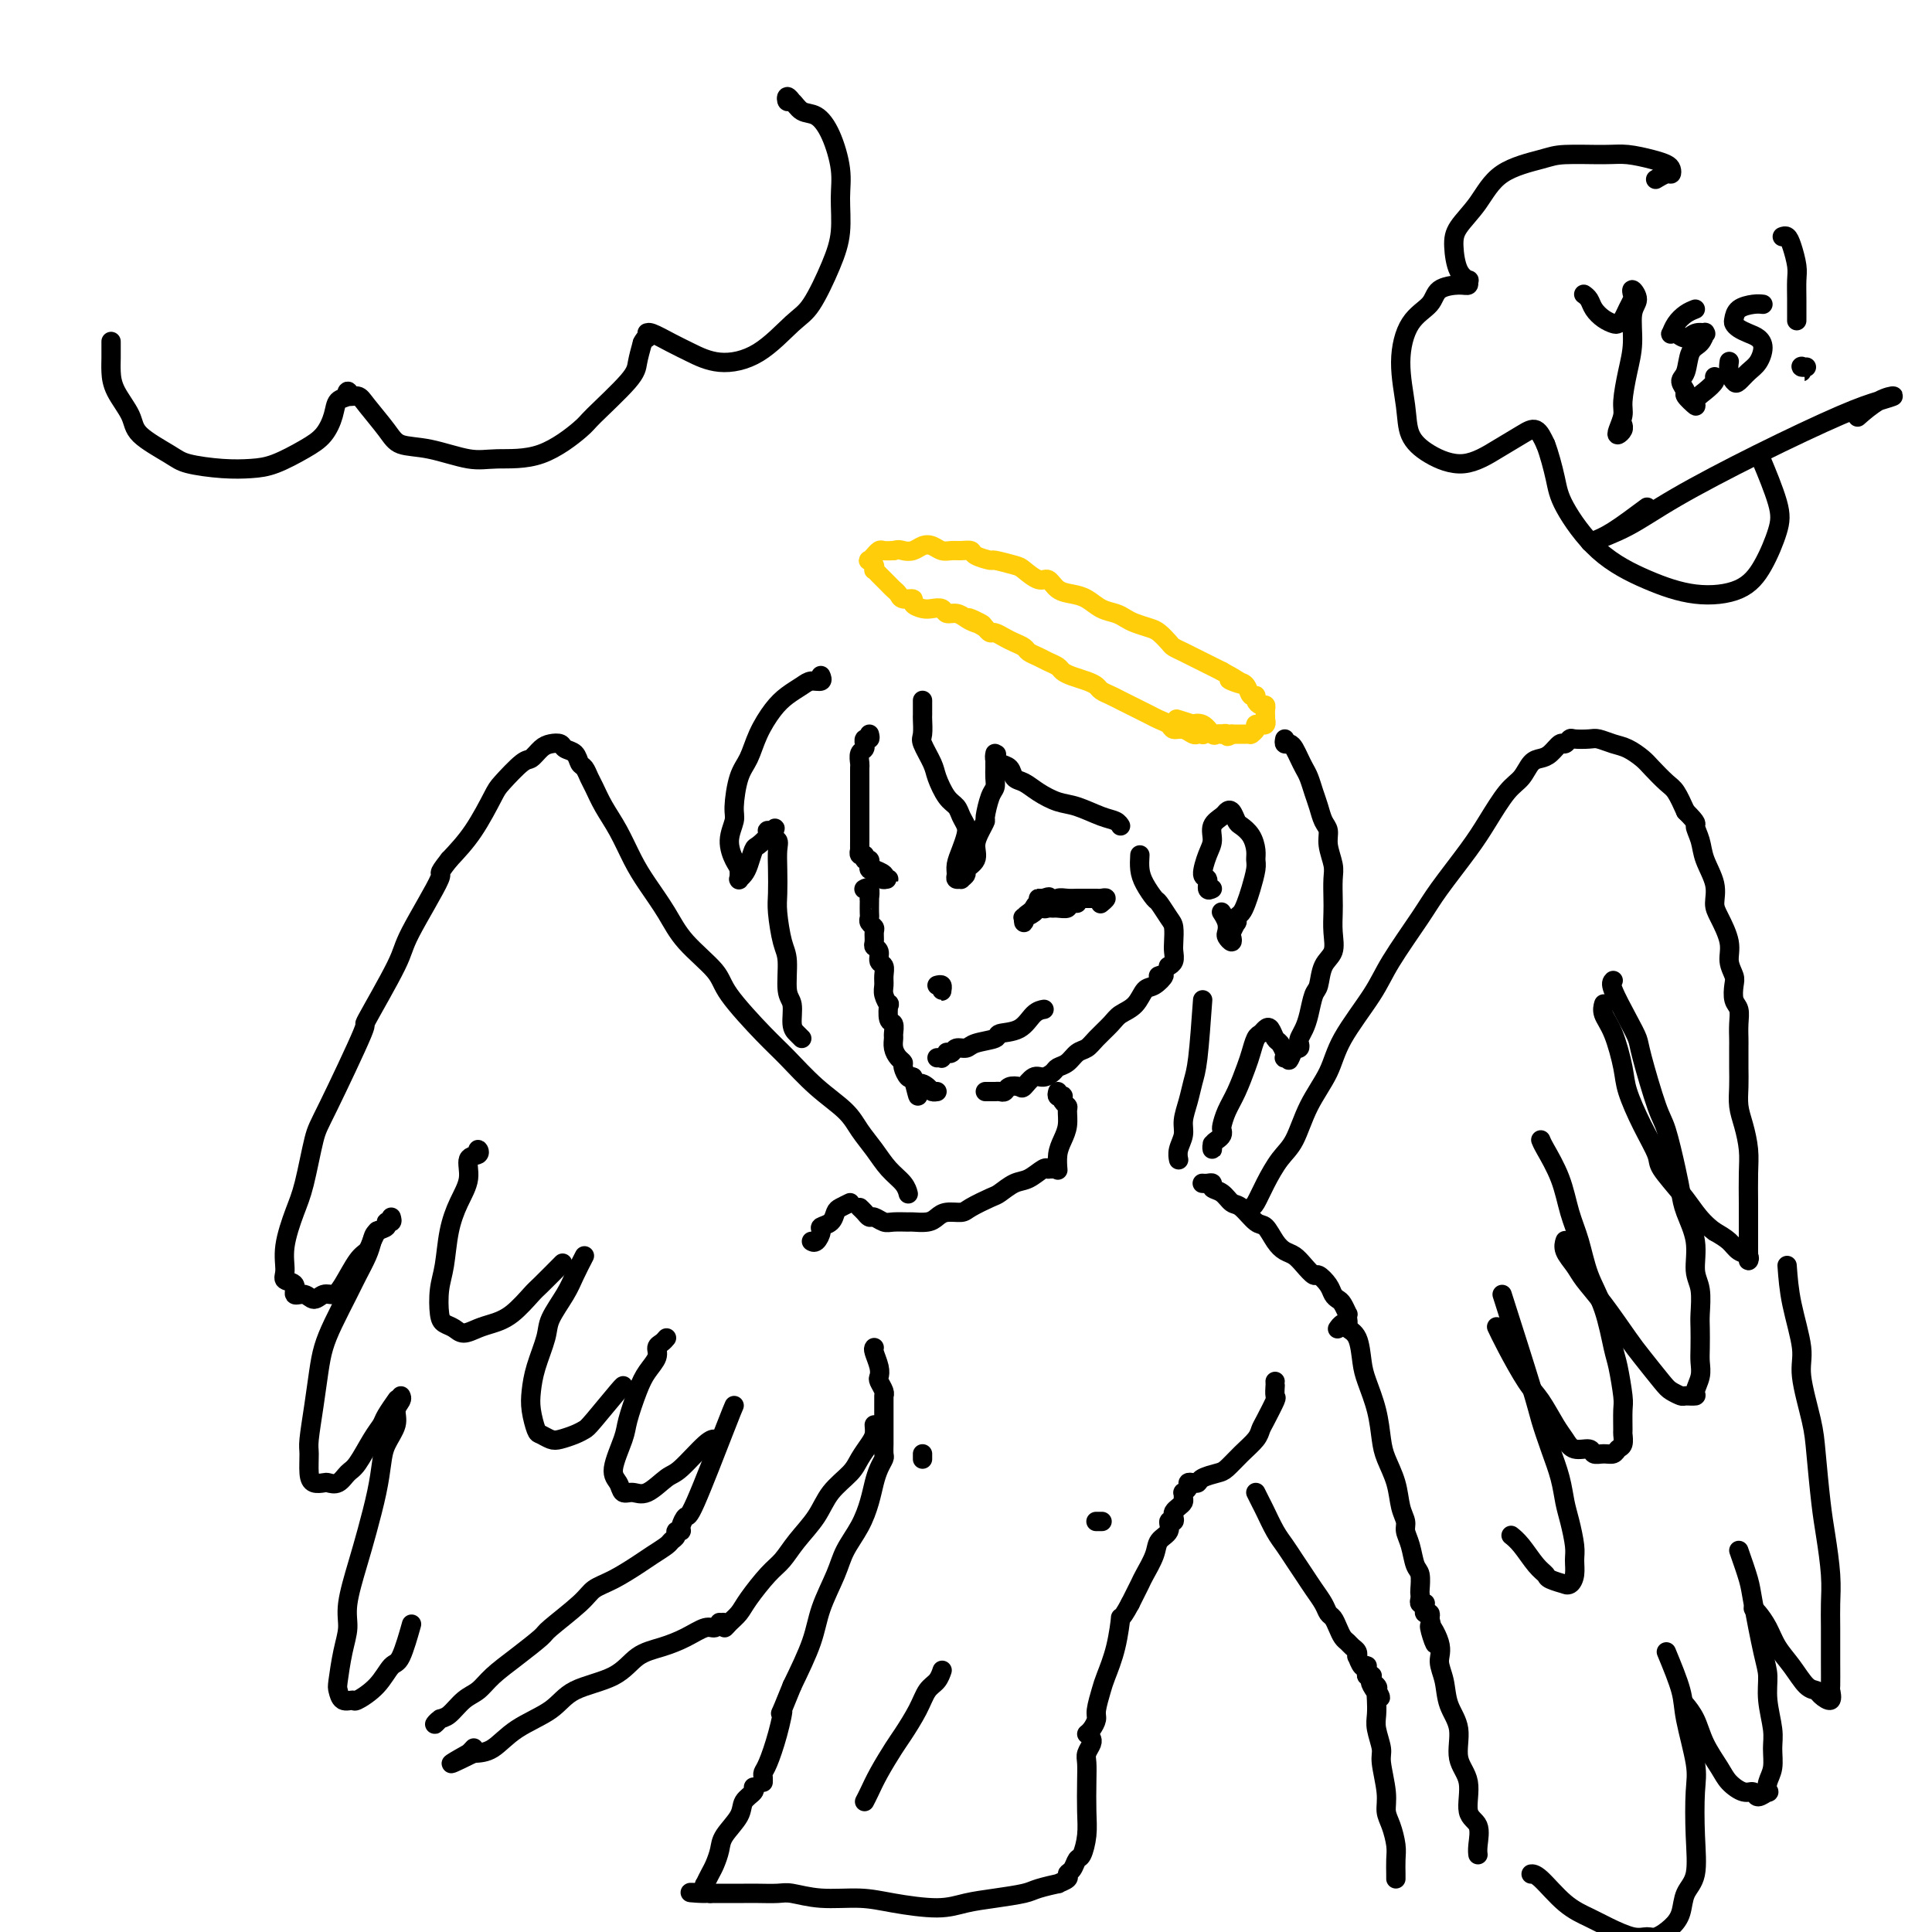 <svg viewBox='0 0 400 400' version='1.1' xmlns='http://www.w3.org/2000/svg' xmlns:xlink='http://www.w3.org/1999/xlink'><g fill='none' stroke='#000000' stroke-width='4' stroke-linecap='round' stroke-linejoin='round'><path d='M180,152c0.114,0.455 0.228,0.910 0,1c-0.228,0.090 -0.797,-0.184 -1,0c-0.203,0.184 -0.040,0.827 0,1c0.040,0.173 -0.042,-0.123 0,0c0.042,0.123 0.207,0.666 0,1c-0.207,0.334 -0.788,0.460 -1,1c-0.212,0.540 -0.057,1.496 0,2c0.057,0.504 0.015,0.558 0,1c-0.015,0.442 -0.004,1.273 0,2c0.004,0.727 0.001,1.350 0,2c-0.001,0.650 -0.000,1.326 0,2c0.000,0.674 0.000,1.346 0,2c-0.000,0.654 -0.000,1.290 0,2c0.000,0.710 0.000,1.495 0,2c-0.000,0.505 -0.000,0.732 0,1c0.000,0.268 0.000,0.579 0,1c-0.000,0.421 -0.001,0.954 0,1c0.001,0.046 0.004,-0.395 0,0c-0.004,0.395 -0.016,1.627 0,2c0.016,0.373 0.061,-0.111 0,0c-0.061,0.111 -0.227,0.818 0,1c0.227,0.182 0.846,-0.163 1,0c0.154,0.163 -0.156,0.832 0,1c0.156,0.168 0.777,-0.165 1,0c0.223,0.165 0.046,0.829 0,1c-0.046,0.171 0.039,-0.150 0,0c-0.039,0.150 -0.203,0.771 0,1c0.203,0.229 0.772,0.065 1,0c0.228,-0.065 0.114,-0.033 0,0'/><path d='M181,180c0.631,0.785 0.710,0.746 1,1c0.290,0.254 0.792,0.800 1,1c0.208,0.200 0.122,0.054 0,0c-0.122,-0.054 -0.279,-0.017 0,0c0.279,0.017 0.996,0.015 1,0c0.004,-0.015 -0.703,-0.042 -1,0c-0.297,0.042 -0.185,0.155 0,0c0.185,-0.155 0.442,-0.577 0,-1c-0.442,-0.423 -1.582,-0.845 -2,-1c-0.418,-0.155 -0.112,-0.042 0,0c0.112,0.042 0.032,0.012 0,0c-0.032,-0.012 -0.016,-0.006 0,0'/><path d='M179,184c-0.113,0.062 -0.226,0.124 0,0c0.226,-0.124 0.793,-0.433 1,0c0.207,0.433 0.056,1.607 0,2c-0.056,0.393 -0.016,0.003 0,0c0.016,-0.003 0.008,0.381 0,1c-0.008,0.619 -0.016,1.474 0,2c0.016,0.526 0.057,0.722 0,1c-0.057,0.278 -0.213,0.638 0,1c0.213,0.362 0.793,0.726 1,1c0.207,0.274 0.040,0.459 0,1c-0.040,0.541 0.046,1.440 0,2c-0.046,0.560 -0.223,0.783 0,1c0.223,0.217 0.844,0.428 1,1c0.156,0.572 -0.155,1.503 0,2c0.155,0.497 0.777,0.558 1,1c0.223,0.442 0.046,1.264 0,2c-0.046,0.736 0.039,1.385 0,2c-0.039,0.615 -0.203,1.196 0,2c0.203,0.804 0.772,1.830 1,2c0.228,0.170 0.114,-0.516 0,0c-0.114,0.516 -0.227,2.235 0,3c0.227,0.765 0.796,0.576 1,1c0.204,0.424 0.045,1.462 0,2c-0.045,0.538 0.026,0.577 0,1c-0.026,0.423 -0.148,1.231 0,2c0.148,0.769 0.564,1.499 1,2c0.436,0.501 0.890,0.774 1,1c0.110,0.226 -0.124,0.407 0,1c0.124,0.593 0.607,1.598 1,2c0.393,0.402 0.697,0.201 1,0'/><path d='M189,223c1.664,6.503 0.824,3.259 1,2c0.176,-1.259 1.367,-0.533 2,0c0.633,0.533 0.709,0.874 1,1c0.291,0.126 0.797,0.036 1,0c0.203,-0.036 0.101,-0.018 0,0'/><path d='M204,226c0.333,-0.002 0.665,-0.004 1,0c0.335,0.004 0.671,0.015 1,0c0.329,-0.015 0.651,-0.054 1,0c0.349,0.054 0.727,0.203 1,0c0.273,-0.203 0.443,-0.757 1,-1c0.557,-0.243 1.501,-0.173 2,0c0.499,0.173 0.553,0.449 1,0c0.447,-0.449 1.289,-1.625 2,-2c0.711,-0.375 1.293,0.050 2,0c0.707,-0.050 1.541,-0.576 2,-1c0.459,-0.424 0.545,-0.745 1,-1c0.455,-0.255 1.281,-0.442 2,-1c0.719,-0.558 1.332,-1.487 2,-2c0.668,-0.513 1.390,-0.611 2,-1c0.610,-0.389 1.108,-1.068 2,-2c0.892,-0.932 2.178,-2.118 3,-3c0.822,-0.882 1.181,-1.459 2,-2c0.819,-0.541 2.096,-1.045 3,-2c0.904,-0.955 1.433,-2.361 2,-3c0.567,-0.639 1.173,-0.512 2,-1c0.827,-0.488 1.877,-1.593 2,-2c0.123,-0.407 -0.679,-0.116 -1,0c-0.321,0.116 -0.160,0.058 0,0'/><path d='M194,204c0.423,-0.105 0.845,-0.211 1,0c0.155,0.211 0.041,0.737 0,1c-0.041,0.263 -0.011,0.263 0,0c0.011,-0.263 0.003,-0.789 0,-1c-0.003,-0.211 -0.002,-0.105 0,0'/><path d='M223,187c-0.295,0.030 -0.590,0.061 -1,0c-0.410,-0.061 -0.936,-0.213 -1,0c-0.064,0.213 0.333,0.790 0,1c-0.333,0.210 -1.396,0.051 -2,0c-0.604,-0.051 -0.749,0.004 -1,0c-0.251,-0.004 -0.606,-0.069 -1,0c-0.394,0.069 -0.825,0.270 -1,0c-0.175,-0.270 -0.093,-1.010 0,-1c0.093,0.010 0.197,0.772 0,1c-0.197,0.228 -0.693,-0.078 -1,0c-0.307,0.078 -0.423,0.540 -1,1c-0.577,0.460 -1.616,0.919 -2,1c-0.384,0.081 -0.114,-0.216 0,0c0.114,0.216 0.071,0.943 0,1c-0.071,0.057 -0.169,-0.558 0,-1c0.169,-0.442 0.606,-0.711 1,-1c0.394,-0.289 0.747,-0.600 1,-1c0.253,-0.400 0.408,-0.891 1,-1c0.592,-0.109 1.621,0.163 2,0c0.379,-0.163 0.108,-0.761 0,-1c-0.108,-0.239 -0.054,-0.120 0,0'/><path d='M217,186c0.621,-0.618 -0.326,-0.162 -1,0c-0.674,0.162 -1.077,0.029 -1,0c0.077,-0.029 0.632,0.045 1,0c0.368,-0.045 0.548,-0.208 1,0c0.452,0.208 1.174,0.788 2,1c0.826,0.212 1.754,0.057 2,0c0.246,-0.057 -0.190,-0.014 0,0c0.190,0.014 1.006,0.000 1,0c-0.006,-0.000 -0.833,0.014 -1,0c-0.167,-0.014 0.325,-0.056 0,0c-0.325,0.056 -1.469,0.211 -2,0c-0.531,-0.211 -0.451,-0.789 0,-1c0.451,-0.211 1.272,-0.056 2,0c0.728,0.056 1.363,0.014 2,0c0.637,-0.014 1.277,-0.000 2,0c0.723,0.000 1.528,-0.014 2,0c0.472,0.014 0.611,0.055 1,0c0.389,-0.055 1.028,-0.207 1,0c-0.028,0.207 -0.722,0.773 -1,1c-0.278,0.227 -0.139,0.113 0,0'/><path d='M191,145c-0.001,0.204 -0.002,0.409 0,1c0.002,0.591 0.008,1.569 0,2c-0.008,0.431 -0.028,0.316 0,1c0.028,0.684 0.104,2.169 0,3c-0.104,0.831 -0.389,1.010 0,2c0.389,0.990 1.452,2.793 2,4c0.548,1.207 0.581,1.818 1,3c0.419,1.182 1.223,2.935 2,4c0.777,1.065 1.526,1.443 2,2c0.474,0.557 0.673,1.294 1,2c0.327,0.706 0.781,1.383 1,2c0.219,0.617 0.201,1.174 0,2c-0.201,0.826 -0.586,1.920 -1,3c-0.414,1.080 -0.858,2.147 -1,3c-0.142,0.853 0.019,1.493 0,2c-0.019,0.507 -0.217,0.879 0,1c0.217,0.121 0.851,-0.011 1,0c0.149,0.011 -0.185,0.166 0,0c0.185,-0.166 0.889,-0.653 1,-1c0.111,-0.347 -0.373,-0.556 0,-1c0.373,-0.444 1.602,-1.124 2,-2c0.398,-0.876 -0.034,-1.947 0,-3c0.034,-1.053 0.535,-2.088 1,-3c0.465,-0.912 0.895,-1.700 1,-2c0.105,-0.300 -0.116,-0.111 0,-1c0.116,-0.889 0.567,-2.854 1,-4c0.433,-1.146 0.848,-1.472 1,-2c0.152,-0.528 0.041,-1.258 0,-2c-0.041,-0.742 -0.012,-1.498 0,-2c0.012,-0.502 0.006,-0.751 0,-1'/><path d='M206,158c0.619,-3.243 0.168,-1.349 0,-1c-0.168,0.349 -0.052,-0.847 0,-1c0.052,-0.153 0.041,0.736 0,1c-0.041,0.264 -0.111,-0.099 0,0c0.111,0.099 0.402,0.659 1,1c0.598,0.341 1.503,0.463 2,1c0.497,0.537 0.585,1.491 1,2c0.415,0.509 1.157,0.574 2,1c0.843,0.426 1.788,1.213 3,2c1.212,0.787 2.693,1.574 4,2c1.307,0.426 2.441,0.493 4,1c1.559,0.507 3.541,1.456 5,2c1.459,0.544 2.393,0.685 3,1c0.607,0.315 0.888,0.804 1,1c0.112,0.196 0.056,0.098 0,0'/><path d='M236,177c-0.057,1.017 -0.114,2.034 0,3c0.114,0.966 0.398,1.882 1,3c0.602,1.118 1.520,2.439 2,3c0.480,0.561 0.521,0.363 1,1c0.479,0.637 1.397,2.111 2,3c0.603,0.889 0.890,1.195 1,2c0.110,0.805 0.044,2.111 0,3c-0.044,0.889 -0.064,1.363 0,2c0.064,0.637 0.213,1.439 0,2c-0.213,0.561 -0.788,0.882 -1,1c-0.212,0.118 -0.061,0.034 0,0c0.061,-0.034 0.030,-0.017 0,0'/><path d='M219,226c-0.111,0.416 -0.222,0.833 0,1c0.222,0.167 0.777,0.085 1,0c0.223,-0.085 0.113,-0.171 0,0c-0.113,0.171 -0.229,0.601 0,1c0.229,0.399 0.804,0.766 1,1c0.196,0.234 0.014,0.333 0,1c-0.014,0.667 0.140,1.902 0,3c-0.140,1.098 -0.573,2.059 -1,3c-0.427,0.941 -0.846,1.860 -1,3c-0.154,1.140 -0.041,2.499 0,3c0.041,0.501 0.012,0.143 0,0c-0.012,-0.143 -0.006,-0.072 0,0'/><path d='M218,242c-0.420,0.004 -0.839,0.008 -1,0c-0.161,-0.008 -0.062,-0.028 0,0c0.062,0.028 0.087,0.106 0,0c-0.087,-0.106 -0.286,-0.394 -1,0c-0.714,0.394 -1.942,1.471 -3,2c-1.058,0.529 -1.945,0.510 -3,1c-1.055,0.490 -2.278,1.490 -3,2c-0.722,0.510 -0.942,0.532 -2,1c-1.058,0.468 -2.953,1.383 -4,2c-1.047,0.617 -1.244,0.936 -2,1c-0.756,0.064 -2.070,-0.126 -3,0c-0.930,0.126 -1.474,0.569 -2,1c-0.526,0.431 -1.033,0.848 -2,1c-0.967,0.152 -2.395,0.037 -3,0c-0.605,-0.037 -0.386,0.005 -1,0c-0.614,-0.005 -2.062,-0.057 -3,0c-0.938,0.057 -1.365,0.222 -2,0c-0.635,-0.222 -1.477,-0.830 -2,-1c-0.523,-0.170 -0.728,0.099 -1,0c-0.272,-0.099 -0.612,-0.565 -1,-1c-0.388,-0.435 -0.825,-0.839 -1,-1c-0.175,-0.161 -0.087,-0.081 0,0'/><path d='M176,249c-0.746,0.363 -1.491,0.726 -2,1c-0.509,0.274 -0.780,0.459 -1,1c-0.220,0.541 -0.388,1.437 -1,2c-0.612,0.563 -1.667,0.792 -2,1c-0.333,0.208 0.055,0.396 0,1c-0.055,0.604 -0.553,1.624 -1,2c-0.447,0.376 -0.842,0.107 -1,0c-0.158,-0.107 -0.079,-0.054 0,0'/><path d='M249,207c-0.331,4.600 -0.662,9.199 -1,12c-0.338,2.801 -0.683,3.803 -1,5c-0.317,1.197 -0.607,2.587 -1,4c-0.393,1.413 -0.890,2.848 -1,4c-0.110,1.152 0.167,2.021 0,3c-0.167,0.979 -0.777,2.066 -1,3c-0.223,0.934 -0.060,1.713 0,2c0.060,0.287 0.017,0.082 0,0c-0.017,-0.082 -0.009,-0.041 0,0'/><path d='M251,184c-0.459,0.224 -0.917,0.447 -1,0c-0.083,-0.447 0.211,-1.565 0,-2c-0.211,-0.435 -0.925,-0.186 -1,-1c-0.075,-0.814 0.491,-2.691 1,-4c0.509,-1.309 0.962,-2.051 1,-3c0.038,-0.949 -0.341,-2.104 0,-3c0.341,-0.896 1.400,-1.534 2,-2c0.600,-0.466 0.742,-0.761 1,-1c0.258,-0.239 0.633,-0.422 1,0c0.367,0.422 0.725,1.450 1,2c0.275,0.550 0.467,0.621 1,1c0.533,0.379 1.408,1.067 2,2c0.592,0.933 0.902,2.112 1,3c0.098,0.888 -0.015,1.485 0,2c0.015,0.515 0.158,0.950 0,2c-0.158,1.050 -0.617,2.716 -1,4c-0.383,1.284 -0.690,2.184 -1,3c-0.310,0.816 -0.623,1.546 -1,2c-0.377,0.454 -0.819,0.632 -1,1c-0.181,0.368 -0.100,0.926 0,1c0.100,0.074 0.219,-0.337 0,0c-0.219,0.337 -0.777,1.423 -1,2c-0.223,0.577 -0.111,0.647 0,1c0.111,0.353 0.222,0.991 0,1c-0.222,0.009 -0.778,-0.611 -1,-1c-0.222,-0.389 -0.111,-0.548 0,-1c0.111,-0.452 0.222,-1.199 0,-2c-0.222,-0.801 -0.778,-1.658 -1,-2c-0.222,-0.342 -0.111,-0.171 0,0'/><path d='M249,245c-0.080,-0.007 -0.159,-0.014 0,0c0.159,0.014 0.557,0.050 1,0c0.443,-0.050 0.933,-0.184 1,0c0.067,0.184 -0.288,0.687 0,1c0.288,0.313 1.218,0.435 2,1c0.782,0.565 1.417,1.572 2,2c0.583,0.428 1.115,0.275 2,1c0.885,0.725 2.124,2.326 3,3c0.876,0.674 1.389,0.421 2,1c0.611,0.579 1.319,1.991 2,3c0.681,1.009 1.333,1.614 2,2c0.667,0.386 1.348,0.554 2,1c0.652,0.446 1.274,1.170 2,2c0.726,0.830 1.557,1.767 2,2c0.443,0.233 0.500,-0.237 1,0c0.500,0.237 1.444,1.182 2,2c0.556,0.818 0.723,1.511 1,2c0.277,0.489 0.662,0.775 1,1c0.338,0.225 0.627,0.390 1,1c0.373,0.610 0.829,1.665 1,2c0.171,0.335 0.056,-0.050 0,0c-0.056,0.050 -0.054,0.536 0,1c0.054,0.464 0.159,0.908 0,1c-0.159,0.092 -0.581,-0.168 -1,0c-0.419,0.168 -0.834,0.762 -1,1c-0.166,0.238 -0.083,0.119 0,0'/><path d='M181,279c-0.111,0.139 -0.222,0.278 0,1c0.222,0.722 0.777,2.025 1,3c0.223,0.975 0.112,1.620 0,2c-0.112,0.380 -0.226,0.493 0,1c0.226,0.507 0.793,1.407 1,2c0.207,0.593 0.056,0.880 0,1c-0.056,0.120 -0.015,0.074 0,0c0.015,-0.074 0.004,-0.175 0,0c-0.004,0.175 -0.001,0.625 0,1c0.001,0.375 0.000,0.674 0,1c-0.000,0.326 -0.000,0.678 0,1c0.000,0.322 0.000,0.612 0,1c-0.000,0.388 -0.000,0.873 0,1c0.000,0.127 -0.000,-0.102 0,0c0.000,0.102 0.000,0.537 0,1c-0.000,0.463 -0.000,0.954 0,1c0.000,0.046 0.001,-0.353 0,0c-0.001,0.353 -0.003,1.459 0,2c0.003,0.541 0.012,0.517 0,1c-0.012,0.483 -0.044,1.471 0,2c0.044,0.529 0.165,0.598 0,1c-0.165,0.402 -0.614,1.139 -1,2c-0.386,0.861 -0.707,1.848 -1,3c-0.293,1.152 -0.558,2.470 -1,4c-0.442,1.530 -1.061,3.273 -2,5c-0.939,1.727 -2.196,3.438 -3,5c-0.804,1.562 -1.154,2.975 -2,5c-0.846,2.025 -2.189,4.660 -3,7c-0.811,2.340 -1.089,4.383 -2,7c-0.911,2.617 -2.456,5.809 -4,9'/><path d='M164,349c-3.360,8.344 -2.259,5.205 -2,5c0.259,-0.205 -0.323,2.523 -1,5c-0.677,2.477 -1.449,4.702 -2,6c-0.551,1.298 -0.880,1.667 -1,2c-0.120,0.333 -0.032,0.628 0,1c0.032,0.372 0.009,0.821 0,1c-0.009,0.179 -0.005,0.090 0,0'/><path d='M264,286c-0.004,0.483 -0.008,0.966 0,1c0.008,0.034 0.027,-0.381 0,0c-0.027,0.381 -0.100,1.557 0,2c0.100,0.443 0.372,0.152 0,1c-0.372,0.848 -1.388,2.837 -2,4c-0.612,1.163 -0.820,1.502 -1,2c-0.180,0.498 -0.332,1.155 -1,2c-0.668,0.845 -1.853,1.876 -3,3c-1.147,1.124 -2.258,2.340 -3,3c-0.742,0.660 -1.117,0.765 -2,1c-0.883,0.235 -2.274,0.602 -3,1c-0.726,0.398 -0.787,0.829 -1,1c-0.213,0.171 -0.579,0.084 -1,0c-0.421,-0.084 -0.898,-0.163 -1,0c-0.102,0.163 0.169,0.568 0,1c-0.169,0.432 -0.780,0.889 -1,1c-0.220,0.111 -0.048,-0.125 0,0c0.048,0.125 -0.026,0.610 0,1c0.026,0.390 0.152,0.683 0,1c-0.152,0.317 -0.581,0.658 -1,1c-0.419,0.342 -0.828,0.686 -1,1c-0.172,0.314 -0.106,0.597 0,1c0.106,0.403 0.251,0.925 0,1c-0.251,0.075 -0.897,-0.295 -1,0c-0.103,0.295 0.338,1.257 0,2c-0.338,0.743 -1.455,1.268 -2,2c-0.545,0.732 -0.517,1.670 -1,3c-0.483,1.330 -1.476,3.050 -2,4c-0.524,0.950 -0.578,1.128 -1,2c-0.422,0.872 -1.211,2.436 -2,4'/><path d='M234,332c-2.278,4.272 -1.973,2.450 -2,3c-0.027,0.550 -0.385,3.470 -1,6c-0.615,2.530 -1.488,4.670 -2,6c-0.512,1.330 -0.663,1.848 -1,3c-0.337,1.152 -0.861,2.936 -1,4c-0.139,1.064 0.107,1.409 0,2c-0.107,0.591 -0.567,1.428 -1,2c-0.433,0.572 -0.838,0.878 -1,1c-0.162,0.122 -0.081,0.061 0,0'/><path d='M279,274c-0.200,0.325 -0.401,0.651 0,1c0.401,0.349 1.403,0.722 2,2c0.597,1.278 0.789,3.460 1,5c0.211,1.540 0.442,2.437 1,4c0.558,1.563 1.445,3.790 2,6c0.555,2.210 0.780,4.402 1,6c0.220,1.598 0.436,2.602 1,4c0.564,1.398 1.475,3.191 2,5c0.525,1.809 0.665,3.633 1,5c0.335,1.367 0.864,2.276 1,3c0.136,0.724 -0.121,1.262 0,2c0.121,0.738 0.621,1.675 1,3c0.379,1.325 0.638,3.037 1,4c0.362,0.963 0.828,1.176 1,2c0.172,0.824 0.050,2.260 0,3c-0.050,0.740 -0.028,0.786 0,1c0.028,0.214 0.060,0.596 0,1c-0.060,0.404 -0.213,0.830 0,1c0.213,0.170 0.793,0.083 1,0c0.207,-0.083 0.042,-0.163 0,0c-0.042,0.163 0.040,0.570 0,1c-0.040,0.430 -0.203,0.885 0,1c0.203,0.115 0.772,-0.110 1,0c0.228,0.110 0.114,0.555 0,1'/><path d='M296,335c2.505,9.760 0.266,3.660 0,2c-0.266,-1.660 1.439,1.120 2,3c0.561,1.880 -0.024,2.859 0,4c0.024,1.141 0.655,2.445 1,4c0.345,1.555 0.402,3.362 1,5c0.598,1.638 1.737,3.108 2,5c0.263,1.892 -0.350,4.205 0,6c0.350,1.795 1.663,3.073 2,5c0.337,1.927 -0.302,4.502 0,6c0.302,1.498 1.545,1.917 2,3c0.455,1.083 0.123,2.830 0,4c-0.123,1.170 -0.035,1.763 0,2c0.035,0.237 0.018,0.119 0,0'/><path d='M260,309c0.357,0.721 0.715,1.442 1,2c0.285,0.558 0.499,0.953 1,2c0.501,1.047 1.289,2.744 2,4c0.711,1.256 1.346,2.069 2,3c0.654,0.931 1.327,1.980 2,3c0.673,1.020 1.346,2.013 2,3c0.654,0.987 1.288,1.969 2,3c0.712,1.031 1.500,2.111 2,3c0.500,0.889 0.711,1.586 1,2c0.289,0.414 0.654,0.545 1,1c0.346,0.455 0.671,1.235 1,2c0.329,0.765 0.663,1.516 1,2c0.337,0.484 0.678,0.702 1,1c0.322,0.298 0.625,0.676 1,1c0.375,0.324 0.822,0.595 1,1c0.178,0.405 0.086,0.945 0,1c-0.086,0.055 -0.166,-0.375 0,0c0.166,0.375 0.579,1.554 1,2c0.421,0.446 0.849,0.158 1,0c0.151,-0.158 0.027,-0.187 0,0c-0.027,0.187 0.045,0.589 0,1c-0.045,0.411 -0.208,0.832 0,1c0.208,0.168 0.787,0.084 1,0c0.213,-0.084 0.061,-0.167 0,0c-0.061,0.167 -0.030,0.583 0,1'/><path d='M284,348c3.652,6.270 0.783,2.446 0,1c-0.783,-1.446 0.521,-0.513 1,0c0.479,0.513 0.132,0.606 0,1c-0.132,0.394 -0.051,1.089 0,2c0.051,0.911 0.070,2.039 0,3c-0.070,0.961 -0.230,1.755 0,3c0.230,1.245 0.849,2.940 1,4c0.151,1.060 -0.166,1.484 0,3c0.166,1.516 0.815,4.124 1,6c0.185,1.876 -0.094,3.021 0,4c0.094,0.979 0.561,1.793 1,3c0.439,1.207 0.850,2.807 1,4c0.150,1.193 0.040,1.980 0,3c-0.040,1.020 -0.011,2.275 0,3c0.011,0.725 0.003,0.922 0,1c-0.003,0.078 -0.002,0.039 0,0'/><path d='M152,291c-0.218,0.492 -0.435,0.983 -2,5c-1.565,4.017 -4.476,11.559 -6,15c-1.524,3.441 -1.661,2.781 -2,3c-0.339,0.219 -0.879,1.316 -1,2c-0.121,0.684 0.176,0.956 0,1c-0.176,0.044 -0.827,-0.140 -1,0c-0.173,0.140 0.132,0.603 0,1c-0.132,0.397 -0.702,0.729 -1,1c-0.298,0.271 -0.324,0.481 -1,1c-0.676,0.519 -2.001,1.347 -3,2c-0.999,0.653 -1.673,1.131 -3,2c-1.327,0.869 -3.308,2.128 -5,3c-1.692,0.872 -3.095,1.356 -4,2c-0.905,0.644 -1.313,1.449 -3,3c-1.687,1.551 -4.653,3.847 -6,5c-1.347,1.153 -1.073,1.161 -2,2c-0.927,0.839 -3.053,2.509 -5,4c-1.947,1.491 -3.715,2.805 -5,4c-1.285,1.195 -2.086,2.272 -3,3c-0.914,0.728 -1.940,1.105 -3,2c-1.060,0.895 -2.154,2.306 -3,3c-0.846,0.694 -1.443,0.671 -2,1c-0.557,0.329 -1.073,1.012 -1,1c0.073,-0.012 0.735,-0.718 1,-1c0.265,-0.282 0.132,-0.141 0,0'/><path d='M181,295c0.061,0.692 0.123,1.384 0,2c-0.123,0.616 -0.429,1.157 -1,2c-0.571,0.843 -1.405,1.989 -2,3c-0.595,1.011 -0.949,1.888 -2,3c-1.051,1.112 -2.797,2.459 -4,4c-1.203,1.541 -1.863,3.277 -3,5c-1.137,1.723 -2.752,3.434 -4,5c-1.248,1.566 -2.131,2.986 -3,4c-0.869,1.014 -1.725,1.621 -3,3c-1.275,1.379 -2.967,3.528 -4,5c-1.033,1.472 -1.405,2.265 -2,3c-0.595,0.735 -1.413,1.411 -2,2c-0.587,0.589 -0.945,1.090 -1,1c-0.055,-0.090 0.191,-0.772 0,-1c-0.191,-0.228 -0.819,-0.003 -1,0c-0.181,0.003 0.084,-0.217 0,0c-0.084,0.217 -0.518,0.871 -1,1c-0.482,0.129 -1.013,-0.268 -2,0c-0.987,0.268 -2.431,1.200 -4,2c-1.569,0.800 -3.263,1.466 -5,2c-1.737,0.534 -3.517,0.935 -5,2c-1.483,1.065 -2.668,2.793 -5,4c-2.332,1.207 -5.810,1.892 -8,3c-2.190,1.108 -3.092,2.637 -5,4c-1.908,1.363 -4.821,2.559 -7,4c-2.179,1.441 -3.622,3.126 -5,4c-1.378,0.874 -2.689,0.937 -4,1'/><path d='M98,363c-8.430,4.181 -3.005,1.134 -1,0c2.005,-1.134 0.589,-0.356 0,0c-0.589,0.356 -0.351,0.288 0,0c0.351,-0.288 0.815,-0.797 1,-1c0.185,-0.203 0.093,-0.102 0,0'/><path d='M259,250c0.267,-0.101 0.534,-0.202 1,-1c0.466,-0.798 1.129,-2.294 2,-4c0.871,-1.706 1.948,-3.621 3,-5c1.052,-1.379 2.078,-2.223 3,-4c0.922,-1.777 1.742,-4.487 3,-7c1.258,-2.513 2.956,-4.829 4,-7c1.044,-2.171 1.435,-4.198 3,-7c1.565,-2.802 4.306,-6.380 6,-9c1.694,-2.620 2.343,-4.281 4,-7c1.657,-2.719 4.323,-6.496 6,-9c1.677,-2.504 2.364,-3.733 4,-6c1.636,-2.267 4.220,-5.570 6,-8c1.780,-2.430 2.756,-3.985 4,-6c1.244,-2.015 2.756,-4.489 4,-6c1.244,-1.511 2.221,-2.059 3,-3c0.779,-0.941 1.360,-2.276 2,-3c0.640,-0.724 1.338,-0.839 2,-1c0.662,-0.161 1.289,-0.369 2,-1c0.711,-0.631 1.507,-1.686 2,-2c0.493,-0.314 0.683,0.111 1,0c0.317,-0.111 0.759,-0.759 1,-1c0.241,-0.241 0.280,-0.077 1,0c0.720,0.077 2.122,0.065 3,0c0.878,-0.065 1.231,-0.184 2,0c0.769,0.184 1.953,0.672 3,1c1.047,0.328 1.957,0.495 3,1c1.043,0.505 2.219,1.348 3,2c0.781,0.652 1.168,1.113 2,2c0.832,0.887 2.109,2.200 3,3c0.891,0.800 1.398,1.086 2,2c0.602,0.914 1.301,2.457 2,4'/><path d='M349,168c2.720,2.711 2.021,2.487 2,3c-0.021,0.513 0.637,1.763 1,3c0.363,1.237 0.431,2.463 1,4c0.569,1.537 1.640,3.387 2,5c0.360,1.613 0.009,2.988 0,4c-0.009,1.012 0.323,1.659 1,3c0.677,1.341 1.697,3.374 2,5c0.303,1.626 -0.111,2.843 0,4c0.111,1.157 0.748,2.252 1,3c0.252,0.748 0.120,1.149 0,2c-0.120,0.851 -0.228,2.152 0,3c0.228,0.848 0.793,1.244 1,2c0.207,0.756 0.056,1.871 0,3c-0.056,1.129 -0.016,2.272 0,3c0.016,0.728 0.007,1.039 0,2c-0.007,0.961 -0.012,2.570 0,4c0.012,1.430 0.042,2.680 0,4c-0.042,1.320 -0.155,2.709 0,4c0.155,1.291 0.577,2.485 1,4c0.423,1.515 0.845,3.353 1,5c0.155,1.647 0.041,3.103 0,5c-0.041,1.897 -0.011,4.234 0,6c0.011,1.766 0.003,2.961 0,4c-0.003,1.039 0.001,1.921 0,3c-0.001,1.079 -0.006,2.353 0,3c0.006,0.647 0.025,0.665 0,1c-0.025,0.335 -0.092,0.988 0,1c0.092,0.012 0.344,-0.615 0,-1c-0.344,-0.385 -1.285,-0.527 -2,-1c-0.715,-0.473 -1.204,-1.278 -2,-2c-0.796,-0.722 -1.898,-1.361 -3,-2'/><path d='M355,255c-1.870,-1.355 -3.045,-2.744 -4,-4c-0.955,-1.256 -1.688,-2.380 -3,-4c-1.312,-1.620 -3.201,-3.735 -4,-5c-0.799,-1.265 -0.507,-1.679 -1,-3c-0.493,-1.321 -1.772,-3.551 -3,-6c-1.228,-2.449 -2.406,-5.119 -3,-7c-0.594,-1.881 -0.604,-2.974 -1,-5c-0.396,-2.026 -1.178,-4.986 -2,-7c-0.822,-2.014 -1.683,-3.081 -2,-4c-0.317,-0.919 -0.091,-1.691 0,-2c0.091,-0.309 0.045,-0.154 0,0'/><path d='M334,203c-0.282,0.275 -0.563,0.549 0,2c0.563,1.451 1.971,4.078 3,6c1.029,1.922 1.680,3.140 2,4c0.320,0.860 0.310,1.363 1,4c0.690,2.637 2.082,7.407 3,10c0.918,2.593 1.364,3.010 2,5c0.636,1.990 1.462,5.554 2,8c0.538,2.446 0.789,3.772 1,5c0.211,1.228 0.382,2.356 1,4c0.618,1.644 1.682,3.804 2,6c0.318,2.196 -0.111,4.429 0,6c0.111,1.571 0.761,2.479 1,4c0.239,1.521 0.065,3.656 0,5c-0.065,1.344 -0.022,1.897 0,3c0.022,1.103 0.022,2.754 0,4c-0.022,1.246 -0.065,2.085 0,3c0.065,0.915 0.240,1.906 0,3c-0.240,1.094 -0.894,2.290 -1,3c-0.106,0.710 0.335,0.933 0,1c-0.335,0.067 -1.448,-0.023 -2,0c-0.552,0.023 -0.544,0.158 -1,0c-0.456,-0.158 -1.377,-0.611 -2,-1c-0.623,-0.389 -0.947,-0.716 -2,-2c-1.053,-1.284 -2.834,-3.526 -4,-5c-1.166,-1.474 -1.717,-2.180 -3,-4c-1.283,-1.820 -3.296,-4.754 -5,-7c-1.704,-2.246 -3.097,-3.803 -4,-5c-0.903,-1.197 -1.314,-2.032 -2,-3c-0.686,-0.968 -1.646,-2.068 -2,-3c-0.354,-0.932 -0.101,-1.695 0,-2c0.101,-0.305 0.051,-0.153 0,0'/><path d='M319,236c0.130,0.342 0.260,0.683 1,2c0.740,1.317 2.088,3.608 3,6c0.912,2.392 1.386,4.885 2,7c0.614,2.115 1.369,3.851 2,6c0.631,2.149 1.140,4.712 2,7c0.860,2.288 2.073,4.301 3,7c0.927,2.699 1.569,6.083 2,8c0.431,1.917 0.651,2.368 1,4c0.349,1.632 0.826,4.444 1,6c0.174,1.556 0.043,1.856 0,3c-0.043,1.144 0.000,3.134 0,4c-0.000,0.866 -0.044,0.610 0,1c0.044,0.390 0.176,1.426 0,2c-0.176,0.574 -0.661,0.685 -1,1c-0.339,0.315 -0.531,0.832 -1,1c-0.469,0.168 -1.214,-0.013 -2,0c-0.786,0.013 -1.613,0.221 -2,0c-0.387,-0.221 -0.333,-0.871 -1,-1c-0.667,-0.129 -2.053,0.261 -3,0c-0.947,-0.261 -1.454,-1.175 -2,-2c-0.546,-0.825 -1.131,-1.563 -2,-3c-0.869,-1.437 -2.023,-3.573 -3,-5c-0.977,-1.427 -1.777,-2.145 -3,-4c-1.223,-1.855 -2.868,-4.845 -4,-7c-1.132,-2.155 -1.752,-3.473 -2,-4c-0.248,-0.527 -0.124,-0.264 0,0'/><path d='M311,268c2.356,7.380 4.711,14.760 6,19c1.289,4.240 1.511,5.339 2,7c0.489,1.661 1.245,3.883 2,6c0.755,2.117 1.509,4.127 2,6c0.491,1.873 0.721,3.607 1,5c0.279,1.393 0.608,2.444 1,4c0.392,1.556 0.847,3.618 1,5c0.153,1.382 0.005,2.084 0,3c-0.005,0.916 0.131,2.046 0,3c-0.131,0.954 -0.531,1.731 -1,2c-0.469,0.269 -1.006,0.030 -1,0c0.006,-0.030 0.556,0.151 0,0c-0.556,-0.151 -2.219,-0.633 -3,-1c-0.781,-0.367 -0.679,-0.621 -1,-1c-0.321,-0.379 -1.065,-0.885 -2,-2c-0.935,-1.115 -2.059,-2.839 -3,-4c-0.941,-1.161 -1.697,-1.760 -2,-2c-0.303,-0.240 -0.151,-0.120 0,0'/><path d='M370,262c0.182,2.481 0.363,4.962 1,8c0.637,3.038 1.729,6.632 2,9c0.271,2.368 -0.278,3.508 0,6c0.278,2.492 1.385,6.335 2,9c0.615,2.665 0.739,4.151 1,7c0.261,2.849 0.658,7.060 1,10c0.342,2.940 0.627,4.609 1,7c0.373,2.391 0.832,5.503 1,8c0.168,2.497 0.045,4.380 0,6c-0.045,1.620 -0.010,2.978 0,5c0.010,2.022 -0.004,4.707 0,7c0.004,2.293 0.027,4.194 0,5c-0.027,0.806 -0.103,0.517 0,1c0.103,0.483 0.387,1.739 0,2c-0.387,0.261 -1.444,-0.474 -2,-1c-0.556,-0.526 -0.610,-0.843 -1,-1c-0.390,-0.157 -1.116,-0.154 -2,-1c-0.884,-0.846 -1.925,-2.542 -3,-4c-1.075,-1.458 -2.183,-2.678 -3,-4c-0.817,-1.322 -1.343,-2.746 -2,-4c-0.657,-1.254 -1.446,-2.338 -2,-3c-0.554,-0.662 -0.873,-0.904 -1,-1c-0.127,-0.096 -0.064,-0.048 0,0'/><path d='M360,321c0.784,2.240 1.568,4.481 2,6c0.432,1.519 0.512,2.318 1,5c0.488,2.682 1.384,7.248 2,10c0.616,2.752 0.951,3.688 1,5c0.049,1.312 -0.187,2.998 0,5c0.187,2.002 0.796,4.320 1,6c0.204,1.680 0.004,2.722 0,4c-0.004,1.278 0.188,2.792 0,4c-0.188,1.208 -0.757,2.109 -1,3c-0.243,0.891 -0.161,1.771 0,2c0.161,0.229 0.401,-0.193 0,0c-0.401,0.193 -1.443,1.001 -2,1c-0.557,-0.001 -0.628,-0.810 -1,-1c-0.372,-0.190 -1.044,0.238 -2,0c-0.956,-0.238 -2.197,-1.143 -3,-2c-0.803,-0.857 -1.168,-1.666 -2,-3c-0.832,-1.334 -2.130,-3.193 -3,-5c-0.870,-1.807 -1.311,-3.564 -2,-5c-0.689,-1.436 -1.625,-2.553 -2,-3c-0.375,-0.447 -0.187,-0.223 0,0'/><path d='M345,342c1.215,2.941 2.430,5.883 3,8c0.570,2.117 0.494,3.410 1,6c0.506,2.590 1.593,6.478 2,9c0.407,2.522 0.135,3.680 0,6c-0.135,2.320 -0.132,5.804 0,9c0.132,3.196 0.393,6.104 0,8c-0.393,1.896 -1.442,2.781 -2,4c-0.558,1.219 -0.626,2.773 -1,4c-0.374,1.227 -1.055,2.127 -2,3c-0.945,0.873 -2.156,1.721 -3,2c-0.844,0.279 -1.323,-0.009 -2,0c-0.677,0.009 -1.554,0.314 -3,0c-1.446,-0.314 -3.463,-1.247 -5,-2c-1.537,-0.753 -2.594,-1.326 -4,-2c-1.406,-0.674 -3.160,-1.449 -5,-3c-1.840,-1.551 -3.765,-3.879 -5,-5c-1.235,-1.121 -1.782,-1.035 -2,-1c-0.218,0.035 -0.109,0.017 0,0'/><path d='M188,247c0.041,0.161 0.082,0.322 0,0c-0.082,-0.322 -0.288,-1.127 -1,-2c-0.712,-0.873 -1.931,-1.813 -3,-3c-1.069,-1.187 -1.987,-2.621 -3,-4c-1.013,-1.379 -2.122,-2.703 -3,-4c-0.878,-1.297 -1.524,-2.566 -3,-4c-1.476,-1.434 -3.781,-3.032 -6,-5c-2.219,-1.968 -4.351,-4.307 -6,-6c-1.649,-1.693 -2.814,-2.741 -5,-5c-2.186,-2.259 -5.393,-5.731 -7,-8c-1.607,-2.269 -1.613,-3.336 -3,-5c-1.387,-1.664 -4.156,-3.925 -6,-6c-1.844,-2.075 -2.763,-3.965 -4,-6c-1.237,-2.035 -2.793,-4.215 -4,-6c-1.207,-1.785 -2.063,-3.174 -3,-5c-0.937,-1.826 -1.953,-4.090 -3,-6c-1.047,-1.910 -2.126,-3.466 -3,-5c-0.874,-1.534 -1.542,-3.045 -2,-4c-0.458,-0.955 -0.704,-1.355 -1,-2c-0.296,-0.645 -0.642,-1.535 -1,-2c-0.358,-0.465 -0.729,-0.503 -1,-1c-0.271,-0.497 -0.443,-1.452 -1,-2c-0.557,-0.548 -1.501,-0.689 -2,-1c-0.499,-0.311 -0.554,-0.791 -1,-1c-0.446,-0.209 -1.282,-0.148 -2,0c-0.718,0.148 -1.318,0.381 -2,1c-0.682,0.619 -1.448,1.623 -2,2c-0.552,0.377 -0.891,0.126 -2,1c-1.109,0.874 -2.988,2.873 -4,4c-1.012,1.127 -1.157,1.380 -2,3c-0.843,1.620 -2.384,4.606 -4,7c-1.616,2.394 -3.308,4.197 -5,6'/><path d='M93,178c-3.050,3.862 -1.175,2.016 -2,4c-0.825,1.984 -4.350,7.799 -6,11c-1.650,3.201 -1.425,3.789 -3,7c-1.575,3.211 -4.950,9.044 -6,11c-1.050,1.956 0.225,0.036 -1,3c-1.225,2.964 -4.949,10.812 -7,15c-2.051,4.188 -2.430,4.715 -3,7c-0.570,2.285 -1.332,6.328 -2,9c-0.668,2.672 -1.243,3.971 -2,6c-0.757,2.029 -1.697,4.786 -2,7c-0.303,2.214 0.030,3.884 0,5c-0.030,1.116 -0.422,1.677 0,2c0.422,0.323 1.660,0.408 2,1c0.340,0.592 -0.218,1.690 0,2c0.218,0.310 1.212,-0.169 2,0c0.788,0.169 1.369,0.984 2,1c0.631,0.016 1.310,-0.769 2,-1c0.690,-0.231 1.389,0.090 2,0c0.611,-0.090 1.134,-0.592 2,-2c0.866,-1.408 2.075,-3.723 3,-5c0.925,-1.277 1.568,-1.518 2,-2c0.432,-0.482 0.655,-1.207 1,-2c0.345,-0.793 0.813,-1.655 1,-2c0.187,-0.345 0.094,-0.172 0,0'/><path d='M81,252c0.128,0.448 0.255,0.896 0,1c-0.255,0.104 -0.894,-0.136 -1,0c-0.106,0.136 0.319,0.648 0,1c-0.319,0.352 -1.383,0.546 -2,1c-0.617,0.454 -0.788,1.170 -1,2c-0.212,0.830 -0.466,1.775 -1,3c-0.534,1.225 -1.347,2.730 -2,4c-0.653,1.270 -1.144,2.304 -2,4c-0.856,1.696 -2.075,4.055 -3,6c-0.925,1.945 -1.554,3.478 -2,5c-0.446,1.522 -0.708,3.034 -1,5c-0.292,1.966 -0.612,4.387 -1,7c-0.388,2.613 -0.843,5.418 -1,7c-0.157,1.582 -0.015,1.940 0,3c0.015,1.060 -0.095,2.822 0,4c0.095,1.178 0.396,1.773 1,2c0.604,0.227 1.512,0.086 2,0c0.488,-0.086 0.557,-0.116 1,0c0.443,0.116 1.260,0.379 2,0c0.740,-0.379 1.401,-1.398 2,-2c0.599,-0.602 1.135,-0.785 2,-2c0.865,-1.215 2.060,-3.460 3,-5c0.940,-1.540 1.625,-2.374 2,-3c0.375,-0.626 0.441,-1.044 1,-2c0.559,-0.956 1.612,-2.450 2,-3c0.388,-0.550 0.111,-0.157 0,0c-0.111,0.157 -0.055,0.079 0,0'/><path d='M83,289c0.128,0.261 0.255,0.522 0,1c-0.255,0.478 -0.894,1.174 -1,2c-0.106,0.826 0.319,1.784 0,3c-0.319,1.216 -1.383,2.692 -2,4c-0.617,1.308 -0.786,2.450 -1,4c-0.214,1.550 -0.473,3.509 -1,6c-0.527,2.491 -1.321,5.514 -2,8c-0.679,2.486 -1.243,4.435 -2,7c-0.757,2.565 -1.706,5.747 -2,8c-0.294,2.253 0.067,3.578 0,5c-0.067,1.422 -0.560,2.941 -1,5c-0.440,2.059 -0.825,4.659 -1,6c-0.175,1.341 -0.140,1.424 0,2c0.140,0.576 0.383,1.646 1,2c0.617,0.354 1.607,-0.008 2,0c0.393,0.008 0.190,0.386 1,0c0.810,-0.386 2.634,-1.537 4,-3c1.366,-1.463 2.273,-3.237 3,-4c0.727,-0.763 1.273,-0.513 2,-2c0.727,-1.487 1.636,-4.711 2,-6c0.364,-1.289 0.182,-0.645 0,0'/><path d='M99,239c-0.064,-0.530 -0.128,-1.060 0,-1c0.128,0.060 0.448,0.708 0,1c-0.448,0.292 -1.664,0.226 -2,1c-0.336,0.774 0.208,2.386 0,4c-0.208,1.614 -1.166,3.230 -2,5c-0.834,1.770 -1.542,3.693 -2,6c-0.458,2.307 -0.667,4.999 -1,7c-0.333,2.001 -0.792,3.311 -1,5c-0.208,1.689 -0.166,3.756 0,5c0.166,1.244 0.455,1.665 1,2c0.545,0.335 1.344,0.583 2,1c0.656,0.417 1.167,1.001 2,1c0.833,-0.001 1.988,-0.589 3,-1c1.012,-0.411 1.879,-0.647 3,-1c1.121,-0.353 2.494,-0.824 4,-2c1.506,-1.176 3.146,-3.058 4,-4c0.854,-0.942 0.922,-0.946 2,-2c1.078,-1.054 3.165,-3.158 4,-4c0.835,-0.842 0.417,-0.421 0,0'/><path d='M121,260c-0.706,1.367 -1.411,2.735 -2,4c-0.589,1.265 -1.061,2.428 -2,4c-0.939,1.572 -2.343,3.553 -3,5c-0.657,1.447 -0.565,2.360 -1,4c-0.435,1.640 -1.396,4.008 -2,6c-0.604,1.992 -0.849,3.609 -1,5c-0.151,1.391 -0.207,2.556 0,4c0.207,1.444 0.678,3.169 1,4c0.322,0.831 0.496,0.769 1,1c0.504,0.231 1.339,0.754 2,1c0.661,0.246 1.148,0.216 2,0c0.852,-0.216 2.071,-0.618 3,-1c0.929,-0.382 1.569,-0.743 2,-1c0.431,-0.257 0.651,-0.409 2,-2c1.349,-1.591 3.825,-4.621 5,-6c1.175,-1.379 1.050,-1.108 1,-1c-0.050,0.108 -0.025,0.054 0,0'/><path d='M138,277c-0.296,0.351 -0.593,0.703 -1,1c-0.407,0.297 -0.925,0.541 -1,1c-0.075,0.459 0.294,1.134 0,2c-0.294,0.866 -1.250,1.923 -2,3c-0.750,1.077 -1.294,2.175 -2,4c-0.706,1.825 -1.574,4.378 -2,6c-0.426,1.622 -0.410,2.315 -1,4c-0.590,1.685 -1.786,4.363 -2,6c-0.214,1.637 0.555,2.232 1,3c0.445,0.768 0.567,1.709 1,2c0.433,0.291 1.176,-0.070 2,0c0.824,0.070 1.727,0.569 3,0c1.273,-0.569 2.916,-2.205 4,-3c1.084,-0.795 1.610,-0.749 3,-2c1.390,-1.251 3.643,-3.798 5,-5c1.357,-1.202 1.816,-1.058 2,-1c0.184,0.058 0.092,0.029 0,0'/></g>
<g fill='none' stroke='#FFCD0A' stroke-width='4' stroke-linecap='round' stroke-linejoin='round'><path d='M250,151c-0.416,-0.113 -0.832,-0.225 -1,0c-0.168,0.225 -0.089,0.788 0,1c0.089,0.212 0.189,0.072 0,0c-0.189,-0.072 -0.666,-0.075 -1,0c-0.334,0.075 -0.526,0.227 -1,0c-0.474,-0.227 -1.229,-0.834 -2,-1c-0.771,-0.166 -1.557,0.110 -2,0c-0.443,-0.110 -0.541,-0.607 -1,-1c-0.459,-0.393 -1.278,-0.683 -2,-1c-0.722,-0.317 -1.348,-0.662 -2,-1c-0.652,-0.338 -1.330,-0.668 -2,-1c-0.670,-0.332 -1.331,-0.666 -2,-1c-0.669,-0.334 -1.347,-0.667 -2,-1c-0.653,-0.333 -1.281,-0.667 -2,-1c-0.719,-0.333 -1.531,-0.667 -2,-1c-0.469,-0.333 -0.597,-0.667 -1,-1c-0.403,-0.333 -1.081,-0.667 -2,-1c-0.919,-0.333 -2.080,-0.667 -3,-1c-0.920,-0.333 -1.598,-0.667 -2,-1c-0.402,-0.333 -0.526,-0.667 -1,-1c-0.474,-0.333 -1.296,-0.667 -2,-1c-0.704,-0.333 -1.291,-0.666 -2,-1c-0.709,-0.334 -1.542,-0.668 -2,-1c-0.458,-0.332 -0.542,-0.663 -1,-1c-0.458,-0.337 -1.288,-0.682 -2,-1c-0.712,-0.318 -1.304,-0.611 -2,-1c-0.696,-0.389 -1.495,-0.874 -2,-1c-0.505,-0.126 -0.716,0.107 -1,0c-0.284,-0.107 -0.642,-0.553 -1,-1'/><path d='M204,130c-6.225,-3.487 -2.288,-1.704 -1,-1c1.288,0.704 -0.074,0.328 -1,0c-0.926,-0.328 -1.417,-0.610 -2,-1c-0.583,-0.390 -1.258,-0.888 -2,-1c-0.742,-0.112 -1.552,0.164 -2,0c-0.448,-0.164 -0.535,-0.766 -1,-1c-0.465,-0.234 -1.308,-0.100 -2,0c-0.692,0.100 -1.232,0.168 -2,0c-0.768,-0.168 -1.764,-0.570 -2,-1c-0.236,-0.430 0.288,-0.889 0,-1c-0.288,-0.111 -1.388,0.124 -2,0c-0.612,-0.124 -0.738,-0.607 -1,-1c-0.262,-0.393 -0.662,-0.697 -1,-1c-0.338,-0.303 -0.616,-0.607 -1,-1c-0.384,-0.393 -0.874,-0.875 -1,-1c-0.126,-0.125 0.111,0.107 0,0c-0.111,-0.107 -0.569,-0.555 -1,-1c-0.431,-0.445 -0.835,-0.889 -1,-1c-0.165,-0.111 -0.093,0.110 0,0c0.093,-0.110 0.206,-0.550 0,-1c-0.206,-0.450 -0.732,-0.909 -1,-1c-0.268,-0.091 -0.280,0.186 0,0c0.280,-0.186 0.851,-0.834 1,-1c0.149,-0.166 -0.125,0.151 0,0c0.125,-0.151 0.649,-0.772 1,-1c0.351,-0.228 0.529,-0.065 1,0c0.471,0.065 1.236,0.033 2,0'/><path d='M185,114c1.131,-0.324 1.458,-0.136 2,0c0.542,0.136 1.300,0.218 2,0c0.700,-0.218 1.342,-0.738 2,-1c0.658,-0.262 1.332,-0.267 2,0c0.668,0.267 1.328,0.806 2,1c0.672,0.194 1.354,0.042 2,0c0.646,-0.042 1.255,0.026 2,0c0.745,-0.026 1.625,-0.147 2,0c0.375,0.147 0.245,0.563 1,1c0.755,0.437 2.394,0.896 3,1c0.606,0.104 0.179,-0.146 1,0c0.821,0.146 2.891,0.687 4,1c1.109,0.313 1.259,0.399 2,1c0.741,0.601 2.074,1.718 3,2c0.926,0.282 1.444,-0.272 2,0c0.556,0.272 1.150,1.368 2,2c0.850,0.632 1.957,0.799 3,1c1.043,0.201 2.022,0.435 3,1c0.978,0.565 1.957,1.461 3,2c1.043,0.539 2.152,0.721 3,1c0.848,0.279 1.435,0.656 2,1c0.565,0.344 1.106,0.655 2,1c0.894,0.345 2.140,0.722 3,1c0.860,0.278 1.332,0.456 2,1c0.668,0.544 1.530,1.455 2,2c0.470,0.545 0.549,0.723 1,1c0.451,0.277 1.276,0.651 2,1c0.724,0.349 1.349,0.671 2,1c0.651,0.329 1.329,0.666 2,1c0.671,0.334 1.335,0.667 2,1c0.665,0.333 1.333,0.667 2,1'/><path d='M253,139c7.074,3.864 3.258,2.523 2,2c-1.258,-0.523 0.040,-0.228 1,0c0.960,0.228 1.580,0.391 2,1c0.420,0.609 0.638,1.665 1,2c0.362,0.335 0.868,-0.051 1,0c0.132,0.051 -0.108,0.540 0,1c0.108,0.460 0.565,0.893 1,1c0.435,0.107 0.849,-0.111 1,0c0.151,0.111 0.040,0.550 0,1c-0.040,0.450 -0.010,0.909 0,1c0.010,0.091 -0.001,-0.186 0,0c0.001,0.186 0.016,0.835 0,1c-0.016,0.165 -0.061,-0.153 0,0c0.061,0.153 0.228,0.776 0,1c-0.228,0.224 -0.849,0.050 -1,0c-0.151,-0.050 0.170,0.025 0,0c-0.170,-0.025 -0.829,-0.150 -1,0c-0.171,0.150 0.148,0.576 0,1c-0.148,0.424 -0.762,0.846 -1,1c-0.238,0.154 -0.102,0.041 0,0c0.102,-0.041 0.168,-0.011 0,0c-0.168,0.011 -0.570,0.003 -1,0c-0.430,-0.003 -0.888,-0.001 -1,0c-0.112,0.001 0.124,0.000 0,0c-0.124,-0.000 -0.607,-0.000 -1,0c-0.393,0.000 -0.697,0.000 -1,0'/><path d='M255,152c-1.245,0.929 -0.858,0.251 -1,0c-0.142,-0.251 -0.814,-0.075 -1,0c-0.186,0.075 0.114,0.048 0,0c-0.114,-0.048 -0.640,-0.117 -1,0c-0.360,0.117 -0.552,0.420 -1,0c-0.448,-0.420 -1.150,-1.563 -2,-2c-0.850,-0.437 -1.846,-0.169 -2,0c-0.154,0.169 0.536,0.238 0,0c-0.536,-0.238 -2.296,-0.782 -3,-1c-0.704,-0.218 -0.352,-0.109 0,0'/></g>
<g fill='none' stroke='#000000' stroke-width='4' stroke-linecap='round' stroke-linejoin='round'><path d='M194,219c0.455,-0.030 0.910,-0.059 1,0c0.090,0.059 -0.184,0.208 0,0c0.184,-0.208 0.826,-0.773 1,-1c0.174,-0.227 -0.122,-0.116 0,0c0.122,0.116 0.660,0.239 1,0c0.340,-0.239 0.480,-0.838 1,-1c0.520,-0.162 1.420,0.113 2,0c0.580,-0.113 0.840,-0.615 2,-1c1.160,-0.385 3.218,-0.653 4,-1c0.782,-0.347 0.287,-0.773 1,-1c0.713,-0.227 2.634,-0.257 4,-1c1.366,-0.743 2.175,-2.200 3,-3c0.825,-0.800 1.664,-0.943 2,-1c0.336,-0.057 0.168,-0.029 0,0'/><path d='M266,153c-0.089,0.440 -0.179,0.881 0,1c0.179,0.119 0.625,-0.082 1,0c0.375,0.082 0.678,0.448 1,1c0.322,0.552 0.664,1.291 1,2c0.336,0.709 0.667,1.387 1,2c0.333,0.613 0.668,1.161 1,2c0.332,0.839 0.662,1.970 1,3c0.338,1.030 0.683,1.960 1,3c0.317,1.040 0.607,2.192 1,3c0.393,0.808 0.890,1.273 1,2c0.110,0.727 -0.167,1.716 0,3c0.167,1.284 0.776,2.863 1,4c0.224,1.137 0.062,1.831 0,3c-0.062,1.169 -0.023,2.815 0,4c0.023,1.185 0.031,1.911 0,3c-0.031,1.089 -0.102,2.541 0,4c0.102,1.459 0.378,2.925 0,4c-0.378,1.075 -1.411,1.758 -2,3c-0.589,1.242 -0.736,3.044 -1,4c-0.264,0.956 -0.645,1.068 -1,2c-0.355,0.932 -0.682,2.684 -1,4c-0.318,1.316 -0.625,2.195 -1,3c-0.375,0.805 -0.819,1.536 -1,2c-0.181,0.464 -0.100,0.660 0,1c0.100,0.340 0.219,0.822 0,1c-0.219,0.178 -0.777,0.051 -1,0c-0.223,-0.051 -0.112,-0.025 0,0'/><path d='M268,217c-1.480,3.546 -1.180,2.412 -1,2c0.180,-0.412 0.242,-0.104 0,0c-0.242,0.104 -0.786,0.002 -1,0c-0.214,-0.002 -0.099,0.097 0,0c0.099,-0.097 0.181,-0.391 0,-1c-0.181,-0.609 -0.626,-1.533 -1,-2c-0.374,-0.467 -0.678,-0.478 -1,-1c-0.322,-0.522 -0.664,-1.556 -1,-2c-0.336,-0.444 -0.667,-0.298 -1,0c-0.333,0.298 -0.669,0.747 -1,1c-0.331,0.253 -0.655,0.311 -1,1c-0.345,0.689 -0.709,2.009 -1,3c-0.291,0.991 -0.509,1.652 -1,3c-0.491,1.348 -1.255,3.383 -2,5c-0.745,1.617 -1.470,2.814 -2,4c-0.530,1.186 -0.864,2.359 -1,3c-0.136,0.641 -0.075,0.751 0,1c0.075,0.249 0.164,0.637 0,1c-0.164,0.363 -0.580,0.699 -1,1c-0.420,0.301 -0.845,0.565 -1,1c-0.155,0.435 -0.042,1.040 0,1c0.042,-0.040 0.012,-0.726 0,-1c-0.012,-0.274 -0.006,-0.137 0,0'/><path d='M170,140c-0.050,-0.118 -0.099,-0.236 0,0c0.099,0.236 0.347,0.827 0,1c-0.347,0.173 -1.290,-0.072 -2,0c-0.710,0.072 -1.187,0.463 -2,1c-0.813,0.537 -1.961,1.222 -3,2c-1.039,0.778 -1.967,1.651 -3,3c-1.033,1.349 -2.170,3.175 -3,5c-0.830,1.825 -1.351,3.649 -2,5c-0.649,1.351 -1.425,2.228 -2,4c-0.575,1.772 -0.949,4.438 -1,6c-0.051,1.562 0.221,2.020 0,3c-0.221,0.980 -0.935,2.483 -1,4c-0.065,1.517 0.518,3.048 1,4c0.482,0.952 0.864,1.324 1,2c0.136,0.676 0.025,1.655 0,2c-0.025,0.345 0.035,0.057 0,0c-0.035,-0.057 -0.165,0.116 0,0c0.165,-0.116 0.626,-0.521 1,-1c0.374,-0.479 0.661,-1.032 1,-2c0.339,-0.968 0.731,-2.350 1,-3c0.269,-0.650 0.415,-0.566 1,-1c0.585,-0.434 1.611,-1.384 2,-2c0.389,-0.616 0.143,-0.897 0,-1c-0.143,-0.103 -0.184,-0.030 0,0c0.184,0.030 0.592,0.015 1,0'/><path d='M160,172c1.022,-1.361 0.078,0.236 0,1c-0.078,0.764 0.710,0.694 1,1c0.290,0.306 0.080,0.988 0,2c-0.080,1.012 -0.032,2.354 0,4c0.032,1.646 0.046,3.596 0,5c-0.046,1.404 -0.152,2.261 0,4c0.152,1.739 0.562,4.360 1,6c0.438,1.640 0.905,2.299 1,4c0.095,1.701 -0.181,4.446 0,6c0.181,1.554 0.819,1.919 1,3c0.181,1.081 -0.096,2.877 0,4c0.096,1.123 0.564,1.571 1,2c0.436,0.429 0.839,0.837 1,1c0.161,0.163 0.081,0.082 0,0'/><path d='M191,302c0.000,-0.030 0.000,-0.060 0,0c0.000,0.060 0.000,0.208 0,0c0.000,-0.208 0.000,-0.774 0,-1c0.000,-0.226 0.000,-0.113 0,0'/><path d='M227,315c0.392,0.000 0.785,0.000 1,0c0.215,0.000 0.254,0.000 0,0c-0.254,0.000 -0.800,0.000 -1,0c-0.200,0.000 -0.054,0.000 0,0c0.054,0.000 0.015,0.000 0,0c-0.015,0.000 -0.008,0.000 0,0'/><path d='M179,373c0.277,-0.528 0.553,-1.057 1,-2c0.447,-0.943 1.064,-2.301 2,-4c0.936,-1.699 2.191,-3.739 3,-5c0.809,-1.261 1.173,-1.743 2,-3c0.827,-1.257 2.117,-3.290 3,-5c0.883,-1.710 1.361,-3.098 2,-4c0.639,-0.902 1.441,-1.320 2,-2c0.559,-0.680 0.874,-1.623 1,-2c0.126,-0.377 0.063,-0.189 0,0'/><path d='M226,360c-0.030,-0.063 -0.061,-0.126 0,0c0.061,0.126 0.212,0.441 0,1c-0.212,0.559 -0.788,1.362 -1,2c-0.212,0.638 -0.060,1.110 0,2c0.060,0.890 0.027,2.198 0,4c-0.027,1.802 -0.048,4.097 0,6c0.048,1.903 0.166,3.413 0,5c-0.166,1.587 -0.617,3.251 -1,4c-0.383,0.749 -0.700,0.583 -1,1c-0.300,0.417 -0.585,1.417 -1,2c-0.415,0.583 -0.962,0.748 -1,1c-0.038,0.252 0.432,0.592 0,1c-0.432,0.408 -1.765,0.883 -2,1c-0.235,0.117 0.630,-0.124 0,0c-0.630,0.124 -2.754,0.612 -4,1c-1.246,0.388 -1.613,0.676 -3,1c-1.387,0.324 -3.796,0.685 -6,1c-2.204,0.315 -4.205,0.583 -6,1c-1.795,0.417 -3.384,0.984 -6,1c-2.616,0.016 -6.260,-0.517 -9,-1c-2.740,-0.483 -4.575,-0.914 -7,-1c-2.425,-0.086 -5.439,0.173 -8,0c-2.561,-0.173 -4.667,-0.778 -6,-1c-1.333,-0.222 -1.891,-0.059 -3,0c-1.109,0.059 -2.769,0.016 -4,0c-1.231,-0.016 -2.031,-0.004 -3,0c-0.969,0.004 -2.105,0.001 -3,0c-0.895,-0.001 -1.549,-0.000 -2,0c-0.451,0.000 -0.700,0.000 -1,0c-0.300,-0.000 -0.650,-0.000 -1,0'/><path d='M147,392c-7.496,-0.422 -2.738,0.024 -1,0c1.738,-0.024 0.454,-0.519 0,-1c-0.454,-0.481 -0.080,-0.947 0,-1c0.080,-0.053 -0.135,0.307 0,0c0.135,-0.307 0.622,-1.282 1,-2c0.378,-0.718 0.649,-1.179 1,-2c0.351,-0.821 0.781,-2.002 1,-3c0.219,-0.998 0.227,-1.812 1,-3c0.773,-1.188 2.312,-2.749 3,-4c0.688,-1.251 0.525,-2.191 1,-3c0.475,-0.809 1.590,-1.487 2,-2c0.410,-0.513 0.117,-0.861 0,-1c-0.117,-0.139 -0.059,-0.070 0,0'/><path d='M23,71c-0.002,-0.272 -0.004,-0.544 0,0c0.004,0.544 0.013,1.905 0,3c-0.013,1.095 -0.050,1.925 0,3c0.050,1.075 0.187,2.396 1,4c0.813,1.604 2.302,3.491 3,5c0.698,1.509 0.605,2.639 2,4c1.395,1.361 4.279,2.952 6,4c1.721,1.048 2.280,1.554 4,2c1.720,0.446 4.600,0.833 7,1c2.400,0.167 4.321,0.113 6,0c1.679,-0.113 3.117,-0.286 5,-1c1.883,-0.714 4.211,-1.969 6,-3c1.789,-1.031 3.040,-1.836 4,-3c0.960,-1.164 1.629,-2.686 2,-4c0.371,-1.314 0.446,-2.420 1,-3c0.554,-0.580 1.588,-0.636 2,-1c0.412,-0.364 0.200,-1.038 0,-1c-0.200,0.038 -0.390,0.788 0,1c0.390,0.212 1.360,-0.113 2,0c0.640,0.113 0.950,0.665 2,2c1.050,1.335 2.839,3.454 4,5c1.161,1.546 1.692,2.520 3,3c1.308,0.480 3.391,0.465 6,1c2.609,0.535 5.744,1.620 8,2c2.256,0.380 3.634,0.054 6,0c2.366,-0.054 5.719,0.163 9,-1c3.281,-1.163 6.490,-3.707 8,-5c1.510,-1.293 1.322,-1.336 3,-3c1.678,-1.664 5.221,-4.948 7,-7c1.779,-2.052 1.794,-2.872 2,-4c0.206,-1.128 0.603,-2.564 1,-4'/><path d='M133,71c0.690,-1.402 0.915,-0.905 1,-1c0.085,-0.095 0.030,-0.780 0,-1c-0.030,-0.220 -0.034,0.026 0,0c0.034,-0.026 0.106,-0.324 1,0c0.894,0.324 2.609,1.272 4,2c1.391,0.728 2.457,1.238 4,2c1.543,0.762 3.561,1.777 6,2c2.439,0.223 5.298,-0.346 8,-2c2.702,-1.654 5.245,-4.395 7,-6c1.755,-1.605 2.720,-2.075 4,-4c1.280,-1.925 2.874,-5.305 4,-8c1.126,-2.695 1.785,-4.705 2,-7c0.215,-2.295 -0.015,-4.876 0,-7c0.015,-2.124 0.274,-3.792 0,-6c-0.274,-2.208 -1.082,-4.954 -2,-7c-0.918,-2.046 -1.946,-3.390 -3,-4c-1.054,-0.610 -2.135,-0.485 -3,-1c-0.865,-0.515 -1.513,-1.668 -2,-2c-0.487,-0.332 -0.811,0.159 -1,0c-0.189,-0.159 -0.243,-0.966 0,-1c0.243,-0.034 0.784,0.705 1,1c0.216,0.295 0.108,0.148 0,0'/><path d='M343,37c-0.197,0.120 -0.394,0.239 0,0c0.394,-0.239 1.381,-0.837 2,-1c0.619,-0.163 0.872,0.110 1,0c0.128,-0.110 0.132,-0.604 0,-1c-0.132,-0.396 -0.398,-0.695 -1,-1c-0.602,-0.305 -1.539,-0.616 -3,-1c-1.461,-0.384 -3.447,-0.843 -5,-1c-1.553,-0.157 -2.672,-0.013 -5,0c-2.328,0.013 -5.863,-0.103 -8,0c-2.137,0.103 -2.874,0.427 -5,1c-2.126,0.573 -5.640,1.396 -8,3c-2.360,1.604 -3.567,3.989 -5,6c-1.433,2.011 -3.092,3.648 -4,5c-0.908,1.352 -1.065,2.419 -1,4c0.065,1.581 0.353,3.677 1,5c0.647,1.323 1.652,1.872 2,2c0.348,0.128 0.040,-0.167 0,0c-0.040,0.167 0.187,0.796 0,1c-0.187,0.204 -0.787,-0.018 -2,0c-1.213,0.018 -3.040,0.275 -4,1c-0.960,0.725 -1.055,1.919 -2,3c-0.945,1.081 -2.741,2.050 -4,4c-1.259,1.950 -1.981,4.883 -2,8c-0.019,3.117 0.664,6.420 1,9c0.336,2.580 0.323,4.437 1,6c0.677,1.563 2.044,2.833 4,4c1.956,1.167 4.502,2.230 7,2c2.498,-0.230 4.948,-1.752 7,-3c2.052,-1.248 3.706,-2.221 5,-3c1.294,-0.779 2.227,-1.366 3,-1c0.773,0.366 1.387,1.683 2,3'/><path d='M320,92c0.720,1.809 1.522,4.832 2,7c0.478,2.168 0.634,3.481 2,6c1.366,2.519 3.944,6.246 7,9c3.056,2.754 6.591,4.537 10,6c3.409,1.463 6.692,2.605 10,3c3.308,0.395 6.641,0.041 9,-1c2.359,-1.041 3.745,-2.771 5,-5c1.255,-2.229 2.378,-4.958 3,-7c0.622,-2.042 0.745,-3.396 0,-6c-0.745,-2.604 -2.356,-6.458 -3,-8c-0.644,-1.542 -0.322,-0.771 0,0'/><path d='M328,61c-0.095,-0.067 -0.191,-0.133 0,0c0.191,0.133 0.667,0.467 1,1c0.333,0.533 0.523,1.265 1,2c0.477,0.735 1.241,1.473 2,2c0.759,0.527 1.514,0.842 2,1c0.486,0.158 0.705,0.159 1,0c0.295,-0.159 0.666,-0.479 1,-1c0.334,-0.521 0.630,-1.244 1,-2c0.370,-0.756 0.813,-1.545 1,-2c0.187,-0.455 0.117,-0.577 0,-1c-0.117,-0.423 -0.283,-1.147 0,-1c0.283,0.147 1.014,1.166 1,2c-0.014,0.834 -0.773,1.482 -1,3c-0.227,1.518 0.079,3.905 0,6c-0.079,2.095 -0.544,3.897 -1,6c-0.456,2.103 -0.903,4.508 -1,6c-0.097,1.492 0.156,2.070 0,3c-0.156,0.930 -0.721,2.210 -1,3c-0.279,0.790 -0.271,1.088 0,1c0.271,-0.088 0.804,-0.562 1,-1c0.196,-0.438 0.056,-0.839 0,-1c-0.056,-0.161 -0.028,-0.080 0,0'/><path d='M351,64c-0.648,0.256 -1.296,0.512 -2,1c-0.704,0.488 -1.465,1.207 -2,2c-0.535,0.793 -0.846,1.659 -1,2c-0.154,0.341 -0.153,0.158 0,0c0.153,-0.158 0.458,-0.291 1,0c0.542,0.291 1.323,1.004 2,1c0.677,-0.004 1.251,-0.727 2,-1c0.749,-0.273 1.672,-0.097 2,0c0.328,0.097 0.061,0.117 0,0c-0.061,-0.117 0.084,-0.369 0,0c-0.084,0.369 -0.396,1.360 -1,2c-0.604,0.640 -1.498,0.930 -2,2c-0.502,1.070 -0.610,2.922 -1,4c-0.390,1.078 -1.062,1.383 -1,2c0.062,0.617 0.859,1.547 1,2c0.141,0.453 -0.375,0.430 0,1c0.375,0.570 1.642,1.732 2,2c0.358,0.268 -0.191,-0.359 0,-1c0.191,-0.641 1.123,-1.295 2,-2c0.877,-0.705 1.698,-1.459 2,-2c0.302,-0.541 0.086,-0.869 0,-1c-0.086,-0.131 -0.043,-0.066 0,0'/><path d='M365,63c-0.535,-0.059 -1.069,-0.118 -2,0c-0.931,0.118 -2.258,0.413 -3,1c-0.742,0.587 -0.900,1.466 -1,2c-0.100,0.534 -0.142,0.722 0,1c0.142,0.278 0.466,0.645 1,1c0.534,0.355 1.276,0.700 2,1c0.724,0.300 1.431,0.557 2,1c0.569,0.443 1.001,1.073 1,2c-0.001,0.927 -0.435,2.152 -1,3c-0.565,0.848 -1.262,1.320 -2,2c-0.738,0.680 -1.518,1.569 -2,2c-0.482,0.431 -0.665,0.404 -1,0c-0.335,-0.404 -0.821,-1.186 -1,-2c-0.179,-0.814 -0.051,-1.661 0,-2c0.051,-0.339 0.026,-0.169 0,0'/><path d='M369,49c0.340,-0.123 0.679,-0.246 1,0c0.321,0.246 0.622,0.862 1,2c0.378,1.138 0.833,2.799 1,4c0.167,1.201 0.045,1.940 0,3c-0.045,1.060 -0.012,2.439 0,4c0.012,1.561 0.003,3.303 0,4c-0.003,0.697 -0.002,0.348 0,0'/><path d='M373,76c0.002,-0.144 0.004,-0.287 0,0c-0.004,0.287 -0.015,1.005 0,1c0.015,-0.005 0.056,-0.733 0,-1c-0.056,-0.267 -0.207,-0.072 0,0c0.207,0.072 0.774,0.021 1,0c0.226,-0.021 0.113,-0.010 0,0'/><path d='M341,105c-2.548,1.902 -5.096,3.804 -7,5c-1.904,1.196 -3.162,1.685 -4,2c-0.838,0.315 -1.254,0.457 0,0c1.254,-0.457 4.180,-1.512 7,-3c2.820,-1.488 5.536,-3.408 10,-6c4.464,-2.592 10.677,-5.857 17,-9c6.323,-3.143 12.755,-6.166 17,-8c4.245,-1.834 6.303,-2.480 8,-3c1.697,-0.520 3.032,-0.912 3,-1c-0.032,-0.088 -1.432,0.130 -3,1c-1.568,0.870 -3.305,2.391 -4,3c-0.695,0.609 -0.347,0.304 0,0'/></g>
</svg>